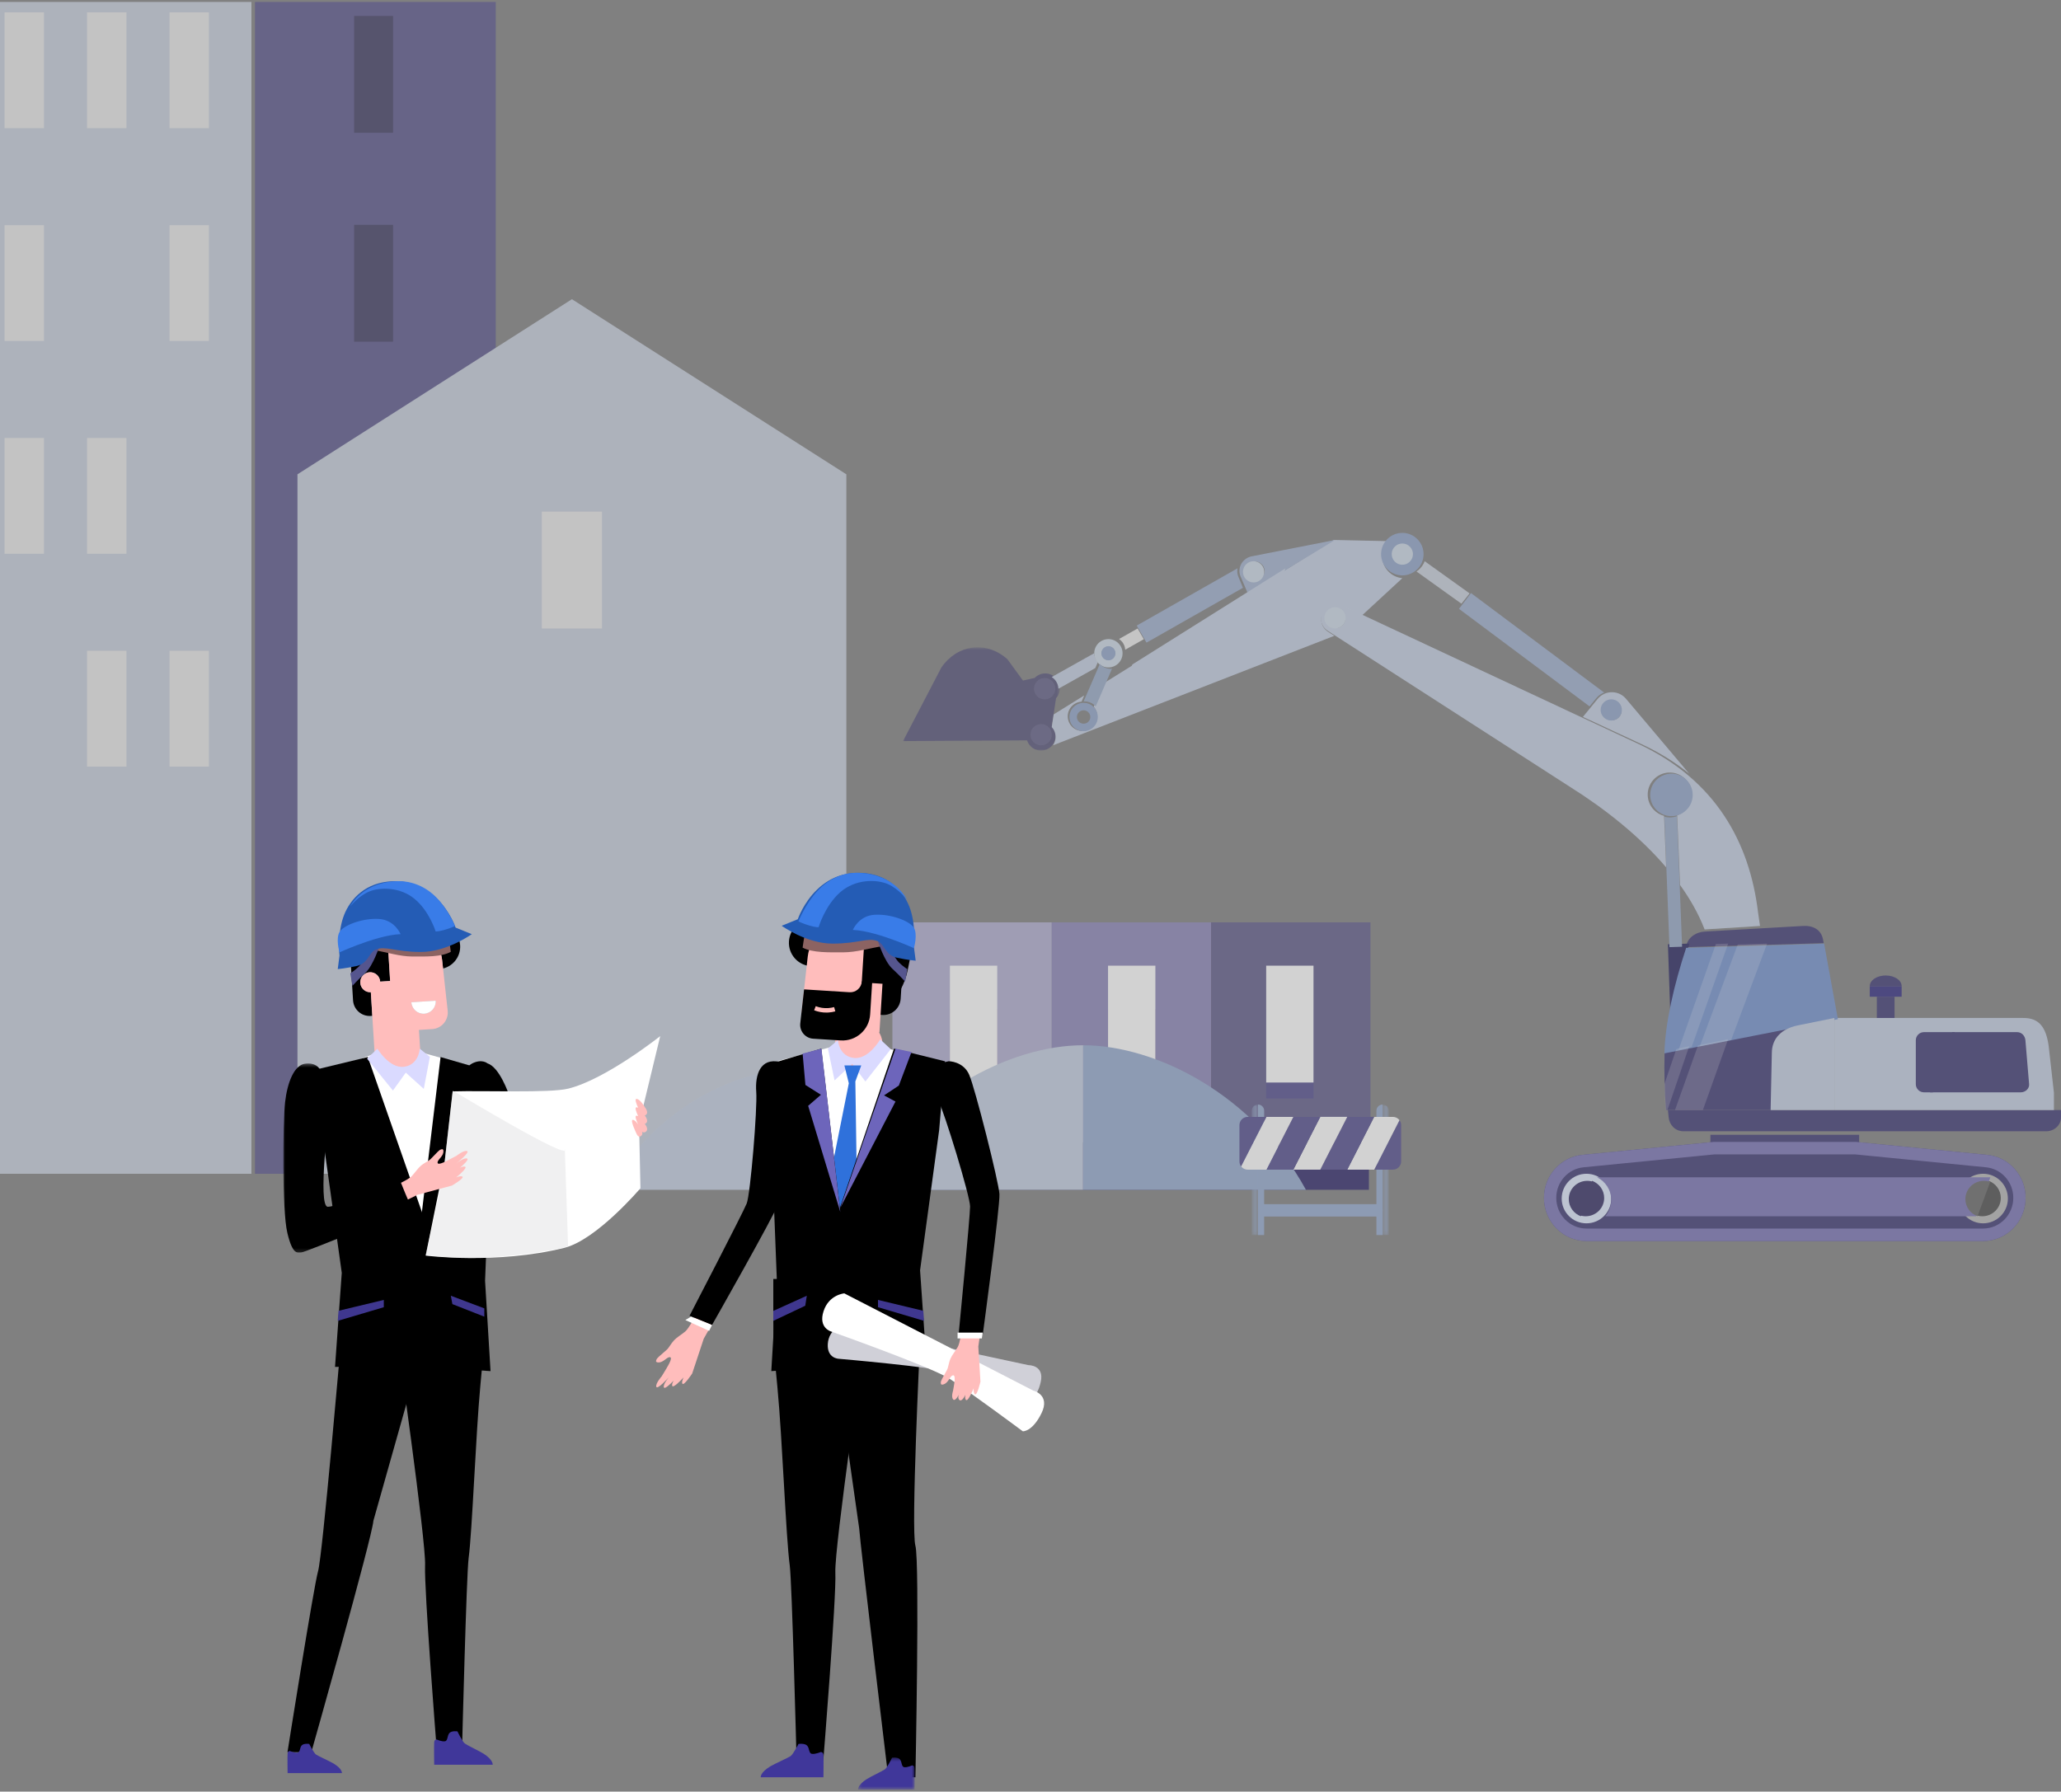 <svg width="582" height="506" viewBox="0 0 582 506" fill="none" xmlns="http://www.w3.org/2000/svg">
<rect x="0" y="0" width="582" height="506" fill="#808080" stroke="none"/>
<g clip-path="url(#clip0_3_22641)">
<g opacity="0.645">
<g opacity="0.817">
<path fill-rule="evenodd" clip-rule="evenodd" d="M72 331.5H140V-31.5H72V331.5Z" fill="#524C8E"/>
<path fill-rule="evenodd" clip-rule="evenodd" d="M84 133.958V331.5H239V133.958L161.501 84.5L84 133.958Z" fill="#D5DEEF"/>
<path fill-rule="evenodd" clip-rule="evenodd" d="M153 177.5H170V144.5H153V177.5Z" fill="white"/>
<path fill-rule="evenodd" clip-rule="evenodd" d="M-35 331.5H71V-31.5H-35V331.5Z" fill="#D5DEEF"/>
<path fill-rule="evenodd" clip-rule="evenodd" d="M100 96.5H111V63.5H100V96.5Z" fill="#312D5C"/>
<path fill-rule="evenodd" clip-rule="evenodd" d="M100 37.5H111V4.5H100V37.5Z" fill="#312D5C"/>
<path fill-rule="evenodd" clip-rule="evenodd" d="M59 183.799V216.5H47.874V183.799H59ZM35.709 183.799V216.5H24.582V183.799H35.709ZM-10.874 183.799V216.5H-22V183.799H-10.874ZM35.709 123.699V156.4H24.582V123.699H35.709ZM12.418 123.699V156.4H1.291V123.699H12.418ZM-10.874 123.699V156.4H-22V123.699H-10.874ZM59 63.597V96.301H47.874V63.597H59ZM12.418 63.597V96.301H1.291V63.597H12.418ZM-10.874 63.597V96.301H-22V63.597H-10.874ZM59 3.5V36.201H47.874V3.5H59ZM35.709 3.5V36.201H24.582V3.5H35.709ZM12.418 3.5V36.201H1.291V3.5H12.418Z" fill="white"/>
</g>
<mask id="mask0_3_22641" style="mask-type:luminance" maskUnits="userSpaceOnUse" x="255" y="182" width="45" height="30">
<g opacity="0.645">
<path d="M255 182.81H299.297V211.981H255V182.81Z" fill="white"/>
</g>
</mask>
<g mask="url(#mask0_3_22641)">
<path fill-rule="evenodd" clip-rule="evenodd" d="M298.218 197.185L297.033 204.984C297.364 205.351 297.635 205.785 297.826 206.274C298.657 208.426 297.609 210.851 295.478 211.693C293.351 212.534 290.949 211.472 290.117 209.323C290.087 209.247 290.063 209.17 290.037 209.094L255 209.302L265.813 188.551C270.2 182.118 278.347 180.768 284.463 186.158L288.869 192.201L292.181 191.466C292.581 191.045 293.076 190.701 293.65 190.474C295.779 189.634 298.179 190.693 299.013 192.845C299.603 194.377 299.243 196.044 298.218 197.185Z" fill="#3D3773"/>
</g>
<path fill-rule="evenodd" clip-rule="evenodd" d="M321.257 177.5L316 180.469C316.648 180.898 317.175 181.519 317.481 182.295C317.638 182.69 317.725 183.098 317.746 183.5L323 180.533L321.257 177.5Z" fill="#EBEBEB"/>
<path fill-rule="evenodd" clip-rule="evenodd" d="M298.906 194.5L309.297 188.677L310 187.033C309.692 186.68 309.437 186.271 309.256 185.813C309.084 185.382 308.989 184.94 308.963 184.5L297 191.206C297.707 191.671 298.282 192.345 298.616 193.181C298.785 193.616 298.881 194.06 298.906 194.5Z" fill="#C3CEE2"/>
<path fill-rule="evenodd" clip-rule="evenodd" d="M400 161.407L412.689 170.5L415 167.592L402.315 158.5C401.987 159.369 401.447 160.179 400.697 160.858C400.475 161.061 400.243 161.241 400 161.407Z" fill="#C8CFDB"/>
<path fill-rule="evenodd" clip-rule="evenodd" d="M376.806 179.567L297.344 210.5C298.108 209.404 298.327 207.958 297.801 206.62C297.61 206.132 297.334 205.702 297 205.338L297.549 201.775L306.157 196.412L305.419 198.156C305.002 198.184 304.581 198.274 304.169 198.434C302.022 199.269 300.959 201.679 301.799 203.817C302.641 205.955 305.066 207.01 307.216 206.175C309.365 205.338 310.428 202.928 309.586 200.79C309.41 200.341 309.163 199.941 308.865 199.596L311.659 192.981L354.204 166.464L376.606 152.5L392.001 152.832C389.749 155.227 389.745 158.984 392.05 161.386C393.136 162.518 394.548 163.155 396 163.29L384.64 173.785L379.425 171.36C377.869 170.429 375.822 170.588 374.425 171.876C372.735 173.438 372.635 176.069 374.206 177.749C374.486 178.046 374.795 178.294 375.128 178.491V178.493L376.806 179.567Z" fill="#C3CEE2"/>
<path fill-rule="evenodd" clip-rule="evenodd" d="M481.431 263.096L509.168 261.515C512.324 261.333 514.321 262.837 514.792 265.287L515 266.372L476 267.5L476.373 266.422C476.976 264.68 478.897 263.241 481.431 263.096Z" fill="#3D3773"/>
<path fill-rule="evenodd" clip-rule="evenodd" d="M483 323.5H525V320.5H483V323.5Z" fill="#3D3773"/>
<path fill-rule="evenodd" clip-rule="evenodd" d="M582 313.5V315.598C582 317.744 580.118 319.5 577.817 319.5H475.39C473.093 319.5 471.422 317.734 471.211 315.598L471 313.5H582Z" fill="#3D3773"/>
<path fill-rule="evenodd" clip-rule="evenodd" d="M518 287.5H571.307C575.838 287.466 577.782 290.139 578.521 295.437L580 308.613V313.5H518V287.5Z" fill="#C3CEE2"/>
<path fill-rule="evenodd" clip-rule="evenodd" d="M551.307 291.5H569.605C570.895 291.5 571.844 292.539 571.951 293.803L572.993 306.197C573.1 307.459 571.938 308.5 570.647 308.5H545L551.307 291.5Z" fill="#3D3773"/>
<path fill-rule="evenodd" clip-rule="evenodd" d="M543.293 291.5H552L545.831 308.5H543.293C542.031 308.5 541 307.463 541 306.197V293.803C541 292.537 542.031 291.5 543.293 291.5Z" fill="#3D3773"/>
<path fill-rule="evenodd" clip-rule="evenodd" d="M530 287.5H535V281.5H530V287.5Z" fill="#3D3773"/>
<path fill-rule="evenodd" clip-rule="evenodd" d="M528 281.5H537V278.5H528V281.5Z" fill="#312B80"/>
<path fill-rule="evenodd" clip-rule="evenodd" d="M537 278.5C537 276.843 534.986 275.5 532.501 275.5C530.014 275.5 528 276.843 528 278.5H537Z" fill="#3D3773"/>
<path fill-rule="evenodd" clip-rule="evenodd" d="M477 266.873L476.988 266.5L471 266.678L471.674 286.5C472.819 280.261 474.695 273.546 476.992 266.873H477Z" fill="#26235F"/>
<path fill-rule="evenodd" clip-rule="evenodd" d="M475 267.381L473.56 230.5C472.413 230.932 471.167 230.979 470 230.653L471.437 267.5L475 267.381Z" fill="#96A8C8"/>
<path fill-rule="evenodd" clip-rule="evenodd" d="M379.052 176.643C377.952 177.693 376.208 177.652 375.16 176.551C374.11 175.452 374.151 173.71 375.252 172.66C376.351 171.61 378.092 171.651 379.142 172.752C380.19 173.851 380.151 175.593 379.052 176.643ZM379.29 171.093L462.726 210.128C484.455 220.31 494.079 237.899 496.456 257.732L497 261.516L481.356 262.5L481.323 262.399C479.648 258.09 477.286 253.921 474.421 249.941L473.615 230.276C474.386 229.999 475.115 229.568 475.753 228.973C478.274 226.633 478.419 222.693 476.079 220.173C473.739 217.653 469.8 217.507 467.282 219.847C464.76 222.187 464.614 226.129 466.954 228.647C467.783 229.539 468.812 230.134 469.907 230.426L470.503 244.96C462.955 236.117 453.151 228.381 443.449 222.294L375.025 178.218V178.216C374.693 178.019 374.386 177.774 374.108 177.475C372.548 175.797 372.648 173.168 374.326 171.608C375.715 170.322 377.747 170.163 379.29 171.093Z" fill="#C3CEE2"/>
<path fill-rule="evenodd" clip-rule="evenodd" d="M412 171.954L448.869 199.5L450.72 197.239L450.803 197.138H450.805L450.813 197.131V197.129C450.952 196.967 451.1 196.81 451.262 196.663C451.782 196.185 452.372 195.831 453 195.602L415.388 167.5L412 171.954Z" fill="#9DAECD"/>
<path fill-rule="evenodd" clip-rule="evenodd" d="M457.195 198.807C458.233 199.92 458.169 201.655 457.052 202.688C455.933 203.72 454.185 203.655 453.149 202.544C452.111 201.433 452.175 199.695 453.294 198.664C454.411 197.632 456.159 197.696 457.195 198.807ZM458.986 197.153C459.078 197.25 459.163 197.35 459.245 197.451L477 218.5C473.155 215.365 468.705 212.571 463.583 210.184L447 202.471L451.089 197.462L451.172 197.363L451.174 197.361L451.181 197.353V197.351C451.319 197.189 451.467 197.032 451.629 196.884C453.736 194.939 457.029 195.058 458.986 197.153Z" fill="#C3CEE2"/>
<path fill-rule="evenodd" clip-rule="evenodd" d="M311.237 185.191C310.856 184.215 311.336 183.119 312.31 182.738C313.283 182.357 314.382 182.835 314.763 183.809C315.144 184.782 314.663 185.882 313.69 186.263C312.716 186.644 311.618 186.164 311.237 185.191ZM309.275 185.956C308.472 183.899 309.487 181.58 311.544 180.776C313.601 179.971 315.921 180.986 316.724 183.045C317.528 185.1 316.515 187.419 314.458 188.225C312.4 189.029 310.079 188.012 309.275 185.956Z" fill="#CCD9E6"/>
<path fill-rule="evenodd" clip-rule="evenodd" d="M349.465 160.5L321 176.681L323.753 181.5L351 166.009L349.825 163.18C349.745 163.019 349.678 162.854 349.621 162.685L349.619 162.681C349.377 161.976 349.327 161.224 349.465 160.5Z" fill="#9DAECD"/>
<path fill-rule="evenodd" clip-rule="evenodd" d="M356.242 163.177C355.139 164.199 353.392 164.159 352.341 163.089C351.286 162.019 351.329 160.326 352.431 159.303C353.535 158.282 355.282 158.322 356.335 159.393C357.386 160.463 357.346 162.155 356.242 163.177ZM350.441 163.093C350.361 162.934 350.293 162.77 350.235 162.606L350.233 162.602C349.702 161.098 350.08 159.367 351.344 158.2C351.938 157.648 352.655 157.292 353.403 157.133L377 152.5L352.326 167.5L350.441 163.093Z" fill="#A2B2CF"/>
<path fill-rule="evenodd" clip-rule="evenodd" d="M309.421 199.5L314 188.899C312.699 188.981 311.425 188.459 310.579 187.5L306 198.101C307.301 198.019 308.575 198.541 309.421 199.5Z" fill="#98AAC8"/>
<path fill-rule="evenodd" clip-rule="evenodd" d="M292.245 193.316C292.899 191.794 294.662 191.091 296.185 191.744C297.707 192.398 298.41 194.164 297.754 195.684C297.1 197.206 295.337 197.909 293.816 197.256C292.292 196.6 291.591 194.836 292.245 193.316ZM291.245 206.316C291.899 204.795 293.664 204.09 295.185 204.744C296.707 205.4 297.41 207.164 296.754 208.684C296.1 210.206 294.337 210.909 292.816 210.256C291.292 209.602 290.591 207.838 291.245 206.316Z" fill="#625F86"/>
<path fill-rule="evenodd" clip-rule="evenodd" d="M473.944 222.695C474.942 223.77 474.88 225.446 473.805 226.444C472.732 227.439 471.054 227.378 470.058 226.304C469.061 225.231 469.124 223.553 470.197 222.558C471.27 221.56 472.947 221.622 473.944 222.695ZM476.396 220.417C478.651 222.845 478.512 226.642 476.084 228.897C473.655 231.152 469.858 231.011 467.603 228.583C465.348 226.155 465.489 222.357 467.919 220.102C470.347 217.848 474.141 217.99 476.396 220.417Z" fill="#90A4C9"/>
<path fill-rule="evenodd" clip-rule="evenodd" d="M474.198 222.458C475.326 223.674 475.256 225.571 474.04 226.699C472.826 227.825 470.928 227.756 469.802 226.542C468.674 225.328 468.745 223.429 469.959 222.301C471.173 221.175 473.07 221.244 474.198 222.458ZM457.197 198.458C458.325 199.674 458.256 201.57 457.042 202.698C455.826 203.826 453.928 203.755 452.802 202.541C451.674 201.327 451.744 199.429 452.96 198.303C454.173 197.175 456.072 197.244 457.197 198.458Z" fill="#90A4C9"/>
<path fill-rule="evenodd" clip-rule="evenodd" d="M379.073 176.67C377.873 177.815 375.972 177.77 374.83 176.57C373.685 175.373 373.73 173.474 374.93 172.33C376.128 171.185 378.026 171.23 379.171 172.43C380.313 173.627 380.27 175.526 379.073 176.67Z" fill="#CCD9E6"/>
<path fill-rule="evenodd" clip-rule="evenodd" d="M397.944 154.696C398.941 155.769 398.879 157.446 397.804 158.443C396.731 159.44 395.053 159.379 394.057 158.304C393.06 157.231 393.121 155.554 394.196 154.557C395.27 153.559 396.946 153.621 397.944 154.696ZM400.142 160.841C397.747 163.128 393.947 163.039 391.658 160.644C389.372 158.246 389.461 154.447 391.857 152.159C394.254 149.872 398.054 149.96 400.339 152.358C402.628 154.755 402.54 158.553 400.142 160.841Z" fill="#90A4C9"/>
<path fill-rule="evenodd" clip-rule="evenodd" d="M398.198 154.46C399.326 155.673 399.256 157.57 398.04 158.698C396.827 159.826 394.928 159.756 393.802 158.54C392.674 157.327 392.744 155.43 393.96 154.302C395.173 153.174 397.07 153.244 398.198 154.46ZM356.071 163.669C354.871 164.815 352.973 164.77 351.831 163.571C350.684 162.371 350.731 160.476 351.929 159.33C353.128 158.185 355.027 158.23 356.171 159.43C357.313 160.629 357.27 162.525 356.071 163.669Z" fill="#CCD9E6"/>
<path fill-rule="evenodd" clip-rule="evenodd" d="M311.138 185.229C310.736 184.199 311.243 183.041 312.271 182.638C313.301 182.236 314.459 182.741 314.862 183.77C315.264 184.798 314.757 185.959 313.729 186.362C312.7 186.764 311.541 186.257 311.138 185.229ZM307.308 203.869C306.551 204.592 305.352 204.565 304.629 203.808C303.907 203.051 303.935 201.852 304.692 201.128C305.449 200.407 306.648 200.436 307.369 201.193C308.093 201.95 308.065 203.149 307.308 203.869ZM302.275 203.956C301.472 201.899 302.487 199.58 304.542 198.776C306.6 197.971 308.921 198.986 309.725 201.043C310.528 203.1 309.513 205.419 307.456 206.225C305.399 207.028 303.079 206.013 302.275 203.956Z" fill="#90A4C9"/>
<path fill-rule="evenodd" clip-rule="evenodd" d="M500.227 313.5H470.431C470.056 308.012 469.908 302.71 470.058 297.235L508 289.5C503.363 290.445 500.571 293.144 500.571 297.373L500.227 313.5Z" fill="#3D3773"/>
<path fill-rule="evenodd" clip-rule="evenodd" d="M470 297.5C470.248 288.852 472.697 278.209 476.155 267.685L515.105 266.5L519 287.849L470 297.5Z" fill="#7292CE"/>
<path opacity="0.198" fill-rule="evenodd" clip-rule="evenodd" d="M490.72 266.747L499 266.5L488.833 293.769L480 295.5L490.72 266.747Z" fill="white"/>
<path opacity="0.198" fill-rule="evenodd" clip-rule="evenodd" d="M484.536 266.61L488 266.5L477.692 295.734L474 296.5L484.536 266.61Z" fill="white"/>
<path opacity="0.198" fill-rule="evenodd" clip-rule="evenodd" d="M473 313.5H480.876L488 293.5L479.505 295.243L473 313.5Z" fill="white"/>
<path opacity="0.198" fill-rule="evenodd" clip-rule="evenodd" d="M470.346 313.5H470.865L477 295.5L476.197 295.672L473.381 296.276L470 306.193C470.068 308.613 470.185 311.038 470.346 313.5Z" fill="white"/>
<path fill-rule="evenodd" clip-rule="evenodd" d="M518 313.5H500L500.344 297.424C500.344 293.21 503.141 290.517 507.784 289.575L518 287.5V313.5Z" fill="#C3CEE2"/>
<path fill-rule="evenodd" clip-rule="evenodd" d="M446.842 326.164L483.97 322.5H524.032L561.158 326.164C567.241 326.756 572 331.965 572 338.304C572 345.04 566.626 350.5 560 350.5L447.95 350.498C441.346 350.471 436 345.02 436 338.304C436 331.965 440.759 326.758 446.842 326.164Z" fill="#3D3773"/>
<path fill-rule="evenodd" clip-rule="evenodd" d="M559.999 346.974C564.712 346.974 568.529 343.092 568.529 338.304C568.529 333.797 565.148 330.095 560.823 329.673L523.862 326.028H484.136L447.175 329.673C442.85 330.095 439.469 333.797 439.469 338.304C439.469 343.088 443.283 346.966 447.987 346.974H559.999ZM447.948 350.5C441.344 350.471 436 345.022 436 338.304C436 331.965 440.757 326.756 446.84 326.164V326.162L483.968 322.5H524.032L561.158 326.162V326.164C567.243 326.756 572 331.965 572 338.304C572 345.04 566.626 350.5 559.999 350.5H447.999H447.948Z" fill="#7973B5"/>
<path fill-rule="evenodd" clip-rule="evenodd" d="M447.999 331.5C451.865 331.5 455 334.635 455 338.501C455 342.366 451.865 345.5 447.999 345.5C444.134 345.5 441 342.366 441 338.501C441 334.635 444.134 331.5 447.999 331.5Z" fill="#DEE9FD"/>
<path fill-rule="evenodd" clip-rule="evenodd" d="M560.001 331.5C563.866 331.5 567 334.635 567 338.501C567 342.366 563.866 345.5 560.001 345.5C556.135 345.5 553 342.366 553 338.501C553 334.635 556.135 331.5 560.001 331.5Z" fill="#B7B7B7"/>
<path fill-rule="evenodd" clip-rule="evenodd" d="M561.571 333.5C563.573 334.22 565 336.117 565 338.345C565 341.192 562.665 343.5 559.785 343.5C559.158 343.5 558.556 343.39 558 343.19L561.571 333.5Z" fill="#4B4B4B"/>
<path fill-rule="evenodd" clip-rule="evenodd" d="M558 343.5L562.05 332.5H451C453.367 333.682 454.99 336.107 454.99 338.909C454.99 340.656 454.357 342.256 453.309 343.5H558Z" fill="#7973B5"/>
<path fill-rule="evenodd" clip-rule="evenodd" d="M560.214 333.5C560.841 333.5 561.444 333.61 562 333.81L558.428 343.5C556.427 342.778 555 340.881 555 338.655C555 335.808 557.334 333.5 560.214 333.5Z" fill="#686868"/>
<path fill-rule="evenodd" clip-rule="evenodd" d="M449.573 333.5C451.573 334.22 453 336.117 453 338.345C453 341.192 450.665 343.5 447.785 343.5C447.158 343.5 446.556 343.39 446 343.19L449.573 333.5Z" fill="#332D63"/>
<path fill-rule="evenodd" clip-rule="evenodd" d="M448.213 333.5C448.841 333.5 449.443 333.61 450 333.81L446.427 343.5C444.428 342.778 443 340.881 443 338.655C443 335.808 445.333 333.5 448.213 333.5Z" fill="#332D63"/>
<path fill-rule="evenodd" clip-rule="evenodd" d="M352.911 188.233L314 203.5L319.762 187.662L354.608 165.773L363 160.5L352.911 188.233Z" fill="#C3CEE2"/>
<path fill-rule="evenodd" clip-rule="evenodd" d="M268.244 310.253H281.607V284.957H268.244V310.253Z" fill="#623721"/>
<path fill-rule="evenodd" clip-rule="evenodd" d="M312.899 310.253H326.262V284.957H312.899V310.253Z" fill="#452514"/>
<path fill-rule="evenodd" clip-rule="evenodd" d="M252.599 336.035H386.56V322.731H252.599V336.035Z" fill="#2E2769"/>
<path opacity="0.697" fill-rule="evenodd" clip-rule="evenodd" d="M252 322.5H297V260.5H252V322.5Z" fill="#C5C0F3"/>
<path opacity="0.697" fill-rule="evenodd" clip-rule="evenodd" d="M297 322.5H342V260.5H297V322.5Z" fill="#8F88D0"/>
<path opacity="0.697" fill-rule="evenodd" clip-rule="evenodd" d="M342 322.5H387V260.5H342V322.5Z" fill="#524C8E"/>
<path fill-rule="evenodd" clip-rule="evenodd" d="M268.244 305.731H281.607V272.731H268.244V305.731Z" fill="white"/>
<path fill-rule="evenodd" clip-rule="evenodd" d="M312.899 305.731H326.262V272.731H312.899V305.731Z" fill="white"/>
<path fill-rule="evenodd" clip-rule="evenodd" d="M357.552 310.253H370.915V284.957H357.552V310.253Z" fill="#524C8E"/>
<path fill-rule="evenodd" clip-rule="evenodd" d="M357.552 305.731H370.915V272.731H357.552V305.731Z" fill="white"/>
<path fill-rule="evenodd" clip-rule="evenodd" d="M172 336.036C184.214 313.726 207.248 301.978 224.494 301.978V336.036H172Z" fill="#C3CEE2"/>
<path fill-rule="evenodd" clip-rule="evenodd" d="M276.987 336.036C264.771 313.726 241.739 301.978 224.495 301.978V336.036H276.987ZM368.783 336.036C354.14 309.288 326.528 295.208 305.853 295.208V336.036H368.783Z" fill="#95AACF"/>
<path fill-rule="evenodd" clip-rule="evenodd" d="M242.923 336.036C257.565 309.288 285.179 295.208 305.852 295.208V336.036H242.923Z" fill="#C3CEE2"/>
<mask id="mask1_3_22641" style="mask-type:luminance" maskUnits="userSpaceOnUse" x="353" y="311" width="3" height="38">
<g opacity="0.645">
<path d="M353.49 311.947H355.235V348.813H353.49V311.947Z" fill="white"/>
</g>
</mask>
<g mask="url(#mask1_3_22641)">
<path fill-rule="evenodd" clip-rule="evenodd" d="M355.235 311.947V348.813H353.49V313.692C353.49 312.728 354.271 311.947 355.235 311.947Z" fill="#95AACF"/>
</g>
<path fill-rule="evenodd" clip-rule="evenodd" d="M355.234 311.947C356.2 311.947 356.979 312.728 356.979 313.692V348.813H355.234V311.947Z" fill="#95AACF"/>
<path fill-rule="evenodd" clip-rule="evenodd" d="M390.43 311.947V348.813H388.686V313.692C388.686 312.728 389.465 311.947 390.43 311.947Z" fill="#95AACF"/>
<mask id="mask2_3_22641" style="mask-type:luminance" maskUnits="userSpaceOnUse" x="390" y="311" width="3" height="38">
<g opacity="0.645">
<path d="M390.43 311.947H392.174V348.813H390.43V311.947Z" fill="white"/>
</g>
</mask>
<g mask="url(#mask2_3_22641)">
<path fill-rule="evenodd" clip-rule="evenodd" d="M390.431 311.947C391.395 311.947 392.174 312.728 392.174 313.692V348.813H390.431V311.947Z" fill="#95AACF"/>
</g>
<path fill-rule="evenodd" clip-rule="evenodd" d="M395.665 317.758V328.018C395.663 329.284 394.637 330.321 393.376 330.34H388.054L395.193 316.361C395.489 316.75 395.665 317.235 395.665 317.758Z" fill="#524C8E"/>
<path fill-rule="evenodd" clip-rule="evenodd" d="M395.193 316.361L388.054 330.339H380.442L388.054 315.437H393.341C394.095 315.437 394.767 315.8 395.193 316.361Z" fill="white"/>
<path fill-rule="evenodd" clip-rule="evenodd" d="M388.054 315.436L380.443 330.341H372.832L380.443 315.436H388.054Z" fill="#524C8E"/>
<path fill-rule="evenodd" clip-rule="evenodd" d="M372.833 315.436H376.638H380.442L372.833 330.341H365.222L372.833 315.436Z" fill="white"/>
<path fill-rule="evenodd" clip-rule="evenodd" d="M365.221 315.437H372.832L365.221 330.34H357.611L365.221 315.437Z" fill="#524C8E"/>
<path fill-rule="evenodd" clip-rule="evenodd" d="M357.61 315.437H365.221L357.61 330.34H352.311C351.563 330.336 350.895 329.973 350.473 329.415L357.61 315.437Z" fill="white"/>
<path fill-rule="evenodd" clip-rule="evenodd" d="M350 328.015V317.761C350 316.488 351.036 315.446 352.309 315.437H357.61L350.473 329.416C350.177 329.026 350 328.539 350 328.015Z" fill="#524C8E"/>
<path fill-rule="evenodd" clip-rule="evenodd" d="M390.43 341.834H355.234C355.234 340.87 356.016 340.089 356.98 340.089H388.686C389.648 340.089 390.43 340.87 390.43 341.834ZM390.43 341.834C390.43 342.798 389.648 343.578 388.686 343.578H356.98C356.016 343.578 355.234 342.798 355.234 341.834H390.43Z" fill="#95AACF"/>
</g>
<path fill-rule="evenodd" clip-rule="evenodd" d="M104.722 280.225C103.17 280.322 101.836 279.137 101.74 277.581C101.645 276.024 102.825 274.685 104.376 274.589C105.927 274.493 107.262 275.677 107.358 277.233L110.166 277.06L109.526 266.629C111.064 268.113 113.185 268.979 115.478 268.838L124.126 268.303C124.488 269.183 124.738 270.126 124.847 271.118L125.112 273.531C128.037 272.819 130.125 270.093 129.934 266.972C129.807 264.901 128.7 263.129 127.098 262.066C126.785 259.679 125.008 257.799 122.743 257.296C122.34 257.179 121.913 257.124 121.471 257.151L121.185 257.169H121.178L116.633 257.45L116.165 257.479C115.165 257.541 114.282 257.993 113.65 258.676C112.911 257.848 111.817 257.354 110.625 257.427C108.844 257.537 107.433 258.878 107.156 260.573C102.294 261.036 98.637 265.281 98.94 270.209L99.379 277.373L99.695 282.518C99.855 285.112 102.079 287.086 104.665 286.926L105.133 286.897L104.723 280.225H104.722Z" fill="black"/>
<path fill-rule="evenodd" clip-rule="evenodd" d="M123.042 282.628C123.163 284.533 121.722 286.175 119.823 286.296C117.925 286.417 116.289 284.971 116.169 283.066L123.042 282.628ZM105.942 300.046C106.161 303.614 109.221 306.328 112.777 306.108C116.088 305.904 118.658 303.227 118.82 299.979C118.832 299.739 118.834 299.496 118.819 299.25L118.305 290.874L122.047 290.643C124.721 290.478 126.714 288.102 126.42 285.43L125.112 273.531L124.847 271.118C124.738 270.126 124.488 269.184 124.126 268.303L115.478 268.838C113.186 268.979 111.064 268.114 109.526 266.629L110.166 277.06L107.358 277.234C107.262 275.677 105.927 274.493 104.376 274.589C102.825 274.685 101.645 276.025 101.74 277.581C101.836 279.137 103.171 280.322 104.722 280.226H104.723L105.133 286.897L105.426 291.671H105.428L105.897 299.314L105.942 300.046Z" fill="url(#paint0_linear_3_22641)"/>
<path fill-rule="evenodd" clip-rule="evenodd" d="M119.823 286.296C121.721 286.175 123.162 284.533 123.042 282.628L116.168 283.066C116.289 284.971 117.925 286.417 119.823 286.296Z" fill="white"/>
<path fill-rule="evenodd" clip-rule="evenodd" d="M106.205 297.354L96.557 301.18L97.098 325.898L96.801 361.217H136.767V327.317L135.321 301.794L119.446 297.354L114.092 303.118L106.205 297.354Z" fill="white"/>
<path fill-rule="evenodd" clip-rule="evenodd" d="M181.235 312.417C180.648 311.901 175.328 317.529 175.328 315.902C175.328 315.124 176.977 313.594 177.727 312.521C178.559 311.347 178.512 310.66 178.286 310.424C177.84 309.984 175.328 312.055 175.328 312.055L173.999 313.088C172.671 314.12 171.044 317.529 169.564 320.785C168.968 322.107 165.532 325.491 161.603 328.998C162.614 330.682 163.694 332.354 164.857 334.016C168.459 330.333 171.487 327.304 171.487 327.304C171.487 327.304 178.22 324.169 180.284 321.509C180.761 320.892 180.777 320.627 181.078 319.739C182.08 316.768 181.694 312.82 181.235 312.417Z" fill="#BE9174"/>
<path fill-rule="evenodd" clip-rule="evenodd" d="M136.767 371.861C136.767 371.861 136.718 379.673 136.655 380.431C136.482 382.277 136.123 386.182 135.656 391.2C134.299 405.834 133.379 432.169 132.329 440.101C131.725 444.72 130.519 492.456 130.519 492.456L123.294 493.674C123.294 493.674 119.742 448.846 120.037 442.076C120.347 435.304 111.931 376.502 111.931 376.502L136.767 371.861Z" fill="black"/>
<path fill-rule="evenodd" clip-rule="evenodd" d="M134.718 361.217H99.11H96.867L96.231 379.361C96.231 379.361 91.066 439.424 89.822 443.734C88.588 448.032 81.183 494.856 81.183 494.856H87.915C87.915 494.856 105.136 434.118 105.442 429.499L120.861 374.892L136.767 372.326V361.217H134.718Z" fill="black"/>
<path fill-rule="evenodd" clip-rule="evenodd" d="M127.306 268.813C126.98 266.137 126.563 264.341 126.563 264.341C126.563 264.341 123.73 259.801 113.808 260.849C108.857 261.373 106.822 264.94 106.018 268.388C109.25 268.965 112.98 270.132 116.393 270.144C120.142 270.156 124.66 270.299 127.306 268.813Z" fill="#8C6362"/>
<path fill-rule="evenodd" clip-rule="evenodd" d="M107.201 267.064C107.201 267.064 105.411 272.708 103.126 274.813C100.841 276.908 99.53 278.431 99.53 278.431L98.922 274.903C98.922 274.903 100.224 274.073 101.323 272.987C102.422 271.891 104.591 267.774 104.591 267.774C104.591 267.774 105.099 267.34 105.665 267.003C106.33 266.595 107.082 266.338 107.201 267.064Z" fill="#55558E"/>
<path fill-rule="evenodd" clip-rule="evenodd" d="M95.374 273.701C95.374 273.701 97.57 273.505 100.755 272.817C103.949 272.118 104.263 268.904 106.085 268.175C108.903 267.045 111.481 268.854 118.867 268.86C126.256 268.86 133.219 263.83 133.219 263.83L128.66 261.978C128.66 261.978 127.114 257.345 123.205 253.588C120.164 250.668 115.698 248.272 109.403 248.995C102.415 249.787 98.354 254.618 96.842 259.316C95.241 264.29 95.869 269.9 95.869 269.9L95.374 273.701Z" fill="#245CB5"/>
<path fill-rule="evenodd" clip-rule="evenodd" d="M128.489 261.535C128.489 261.535 127.31 262.116 125.507 262.628C123.7 263.131 123.015 263.053 123.015 263.053C123.015 263.053 121.299 257.431 117.166 253.946C113.045 250.452 107.263 250.515 104.191 251.817C101.125 253.114 98.922 256 98.922 256C98.922 256 102.046 249.351 111.843 248.884C116.35 248.659 120.314 250.503 123.19 253.44C126.573 256.883 128.489 261.535 128.489 261.535ZM113.114 263.823C113.114 263.823 111.495 259.794 106.978 259.533C102.463 259.272 97.323 261.203 95.997 263.038C94.674 264.862 95.872 268.97 95.872 268.97C95.872 268.97 97.936 268.02 100.804 266.941C104.453 265.56 109.409 263.967 113.114 263.823Z" fill="#397CE8"/>
<path fill-rule="evenodd" clip-rule="evenodd" d="M137.627 300.305C137.627 300.305 136.087 298.963 133.343 300.342C130.595 301.721 130.321 306.917 131.557 312.518C132.801 318.113 136.342 342.414 139.908 348.018C143.471 353.629 145.549 353.082 146.542 352.744C147.541 352.413 172.792 328.782 172.238 328.521C171.684 328.25 167.116 321.808 167.116 321.808C167.116 321.808 152.261 335.022 149.38 335.992C146.489 336.957 144.38 311.007 143.959 309.803C143.543 308.6 141.022 301.371 137.627 300.305Z" fill="black"/>
<path fill-rule="evenodd" clip-rule="evenodd" d="M103.864 298.537L119.265 342.661L121.393 376.36L116.865 385.626L94.606 386.053L96.511 359.486L91.12 320.939L89.461 302.014L103.864 298.537Z" fill="black"/>
<path fill-rule="evenodd" clip-rule="evenodd" d="M136.976 361.741L138.263 329.09L139.132 302.802L124.41 298.537L119.027 343.235L121.722 386.148L138.521 387.235L136.976 361.741Z" fill="black"/>
<path fill-rule="evenodd" clip-rule="evenodd" d="M127.825 308.23L125.564 328.158L120.21 354.619C120.21 354.619 140.257 357.171 159.376 352.419C168.496 350.149 180.854 335.586 180.854 335.586L180.464 317.353L186.438 292.623C186.438 292.623 171.113 304.813 160.488 307.452C155.244 308.756 136.905 307.96 127.825 308.23Z" fill="white"/>
<path opacity="0.411" fill-rule="evenodd" clip-rule="evenodd" d="M159.499 324.552C161.28 328.203 127.849 307.998 127.849 307.998L125.113 332.137L120.21 354.434C120.21 354.434 128.579 355.579 135.488 355.241C151.727 354.464 160.42 352.02 160.42 352.02L159.499 324.552Z" fill="#DBDBDD"/>
<path fill-rule="evenodd" clip-rule="evenodd" d="M131.895 327.204C131.002 326.868 128.942 328.519 128.942 328.519C128.942 328.519 128.883 328.551 128.826 328.588C128.98 328.482 129.089 328.389 129.089 328.389C129.089 328.389 132.793 325.431 131.895 325.095C131.002 324.761 128.929 326.413 128.929 326.413C128.929 326.413 127.182 327.335 126.616 327.631C125.632 328.146 123.184 329.42 123.616 328.055C123.854 327.326 125.266 326.416 125.222 325.12C125.191 324.338 124.771 324.568 124.468 324.652C124.098 324.746 123.494 325.369 121.681 327.27C121.014 327.965 119.943 328.308 118.85 329.236C118.052 329.906 117.316 331.022 116.305 332.137C115.234 333.325 110.165 335.584 104.836 337.653C105.174 339.585 105.506 341.523 105.781 343.477C111.878 340.383 117.921 337.435 117.921 337.435L127.614 334.842C127.614 334.842 131.297 332.701 130.551 332.287C130.16 332.075 129.446 332.281 128.829 332.53C129.684 331.826 132.067 329.775 131.322 329.495C130.965 329.364 130.414 329.554 129.881 329.828C130.918 328.934 132.524 327.435 131.895 327.204Z" fill="url(#paint1_linear_3_22641)"/>
<mask id="mask3_3_22641" style="mask-type:luminance" maskUnits="userSpaceOnUse" x="80" y="300" width="37" height="54">
<path d="M80 300.354H116.183V353.769H80V300.354Z" fill="white"/>
</mask>
<g mask="url(#mask3_3_22641)">
<path fill-rule="evenodd" clip-rule="evenodd" d="M90.136 301.747C90.136 301.747 89.126 300 86.116 300.418C83.09 300.851 81.153 305.645 80.502 311.298C79.859 316.943 79.612 341.788 81.137 348.176C82.656 354.576 84.03 353.732 85.068 353.732C86.116 353.732 116.616 341.254 116.179 340.831C115.747 340.404 112.996 333.474 112.996 333.474C112.996 333.474 95.596 340.831 92.579 340.831C89.56 340.831 93.008 313.919 93.008 312.664C93.008 311.408 92.974 303.813 90.136 301.747Z" fill="black"/>
</g>
<path fill-rule="evenodd" clip-rule="evenodd" d="M179.785 310.364C180.863 310.459 182.119 312.738 182.119 312.738C182.119 312.738 183.304 314.156 182.403 314.876C182.292 314.961 182.187 315.018 182.087 315.052C182.108 315.088 182.119 315.108 182.119 315.108C182.119 315.108 183.304 316.53 182.403 317.238C182.291 317.325 182.185 317.383 182.085 317.417C182.104 317.447 182.113 317.464 182.113 317.464C182.113 317.464 183.309 318.888 182.4 319.602C181.935 319.967 181.566 319.822 181.317 319.593C181.442 320.005 181.454 320.466 181.086 320.784C180.266 321.499 179.784 320.264 179.784 320.264C179.784 320.264 177.768 316.182 178.733 316.278C179.234 316.327 179.776 316.955 180.184 317.552C179.657 316.405 179.156 315.038 179.785 315.095C179.923 315.107 180.063 315.155 180.203 315.229C179.67 314.073 179.148 312.672 179.785 312.73C179.922 312.742 180.062 312.789 180.202 312.863C179.669 311.708 179.148 310.31 179.785 310.364Z" fill="url(#paint2_linear_3_22641)"/>
<path fill-rule="evenodd" clip-rule="evenodd" d="M81.863 494.528C81.863 494.528 81.268 494.481 81.212 495.231C81.146 495.979 81.212 500.769 81.212 500.769H96.554C96.554 500.769 96.749 499.589 94.13 498.021C93.159 497.441 89.903 495.979 89.26 495.546C88.618 495.107 87.317 492.533 87.317 492.533C87.317 492.533 85.845 492.3 85.211 492.933C84.589 493.551 84.844 494.86 84.023 494.984C83.211 495.107 81.863 494.528 81.863 494.528ZM123.31 491.266C123.31 491.266 122.672 491.221 122.608 492.067C122.535 492.927 122.608 498.404 122.608 498.404H139.129C139.129 498.404 139.345 497.054 136.519 495.258C135.469 494.598 131.971 492.927 131.274 492.42C130.584 491.93 129.181 488.989 129.181 488.989C129.181 488.989 127.6 488.729 126.921 489.444C126.249 490.15 126.517 491.647 125.641 491.782C124.758 491.93 123.31 491.266 123.31 491.266Z" fill="#40379A"/>
<path fill-rule="evenodd" clip-rule="evenodd" d="M106.575 296.171C106.575 296.171 109.938 301.851 114.127 301.278C118.319 300.71 118.532 296.171 118.532 296.171L121.393 298.489L119.676 307.533L114.587 302.943L110.961 307.998L103.653 298.987L106.575 296.171Z" fill="#DADAFF"/>
<path fill-rule="evenodd" clip-rule="evenodd" d="M95.592 370.199L108.384 367.13V369.189L95.374 373.043L95.592 370.199Z" fill="#3F378F"/>
<path fill-rule="evenodd" clip-rule="evenodd" d="M127.306 365.947L136.767 369.518V371.861L127.746 368.311L127.306 365.947Z" fill="#3F378F"/>
<path fill-rule="evenodd" clip-rule="evenodd" d="M251.858 255.957C251.858 255.957 248.368 251.23 240.231 252.694C232.082 254.162 232.249 256.767 229.915 257.589C226.258 258.877 225.721 262.42 228.056 263.241C230.374 264.054 231.905 264.273 237.562 263.461C243.219 262.651 249.447 262.627 250.042 265.43C250.64 268.239 249.255 284.345 249.255 284.345C249.255 284.345 254.472 282.573 256.303 274.09C258.123 265.616 257.506 264.931 255.674 260.362C253.852 255.799 251.858 255.957 251.858 255.957Z" fill="#020100"/>
<path fill-rule="evenodd" clip-rule="evenodd" d="M247.392 294.989L259.763 298.96L259.196 324.623L236.42 350.573L218.37 326.091L219.849 299.596L237.423 294.989H247.392Z" fill="white"/>
<path fill-rule="evenodd" clip-rule="evenodd" d="M235.778 295.589C236.058 299.298 239.292 302.078 243.001 301.797C246.71 301.518 249.489 298.284 249.209 294.575C248.93 290.866 245.696 288.087 241.987 288.367C238.278 288.646 235.499 291.88 235.778 295.589Z" fill="url(#paint3_linear_3_22641)"/>
<path fill-rule="evenodd" clip-rule="evenodd" d="M228.971 272.866L230.926 272.989L231.757 259.795L229.803 259.672C226.159 259.442 223.019 262.21 222.79 265.853C222.56 269.497 225.327 272.637 228.971 272.866ZM244.255 286.343L249.143 286.65C251.841 286.821 254.167 284.771 254.337 282.072L254.673 276.719L244.9 276.103L244.255 286.343Z" fill="black"/>
<path fill-rule="evenodd" clip-rule="evenodd" d="M230.99 290.493L248.341 291.586L249.571 272.048C249.946 266.105 245.431 260.984 239.488 260.61C233.748 260.248 228.733 264.456 228.095 270.173L226.432 285.063C226.121 287.843 228.198 290.317 230.99 290.493Z" fill="url(#paint4_linear_3_22641)"/>
<path fill-rule="evenodd" clip-rule="evenodd" d="M245.967 259.173L244.502 259.08L243.343 277.477L254.581 278.185L255.125 269.562C255.465 264.164 251.364 259.513 245.967 259.173Z" fill="black"/>
<path fill-rule="evenodd" clip-rule="evenodd" d="M226.747 267.113L237.879 267.814C242.416 268.1 246.339 264.642 246.625 260.105C246.761 257.946 245.121 256.085 242.962 255.949C240.803 255.813 238.942 257.453 238.806 259.612C238.792 259.838 238.597 260.01 238.371 259.995L227.239 259.294L226.747 267.113Z" fill="black"/>
<path fill-rule="evenodd" clip-rule="evenodd" d="M231.147 263.465L236.686 263.814C238.845 263.95 240.705 262.31 240.841 260.151C240.977 257.992 239.337 256.131 237.178 255.996L231.64 255.647C229.481 255.51 227.62 257.151 227.484 259.309C227.348 261.469 228.988 263.329 231.147 263.465Z" fill="black"/>
<path fill-rule="evenodd" clip-rule="evenodd" d="M248.562 293.547C248.562 293.547 245.301 299.289 241.097 298.79C236.896 298.297 236.61 293.756 236.61 293.756L233.785 296.127L235.668 305.142L240.676 300.464L244.38 305.448L251.53 296.308L248.562 293.547Z" fill="#DADAFF"/>
<path fill-rule="evenodd" clip-rule="evenodd" d="M225.988 289.005C225.74 291.23 227.402 293.213 229.639 293.354L237.408 293.843C241.726 294.115 245.447 290.835 245.718 286.518L246.295 277.366L243.365 277.181C243.252 278.981 241.7 280.348 239.901 280.235L227.061 279.426L225.988 289.005Z" fill="black"/>
<path fill-rule="evenodd" clip-rule="evenodd" d="M233.494 285.975C232.26 285.997 231.054 285.781 229.902 285.331L230.356 284.168C231.488 284.611 232.681 284.795 233.902 284.708C234.46 284.67 235.014 284.576 235.548 284.428L235.88 285.633C235.266 285.802 234.629 285.91 233.987 285.954C233.822 285.965 233.658 285.972 233.494 285.975Z" fill="#FFBDBB"/>
<path fill-rule="evenodd" clip-rule="evenodd" d="M218.37 371.861C218.37 371.861 218.41 379.899 218.484 380.685C218.661 382.586 219.035 386.608 219.53 391.767C220.957 406.83 221.916 433.933 223.012 442.095C223.652 446.848 224.908 495.972 224.908 495.972L232.487 497.222C232.487 497.222 236.219 451.094 235.891 444.121C235.569 437.154 244.388 376.651 244.388 376.651L218.37 371.861Z" fill="black"/>
<path fill-rule="evenodd" clip-rule="evenodd" d="M220.451 361.217H256.82H259.113L259.763 379.966C259.763 379.966 257.224 432.116 258.497 436.56C259.753 441.01 258.497 501.952 258.497 501.952H250.833C250.833 501.952 242.924 436.347 242.614 431.589L234.614 375.35L218.37 372.701V361.217H220.451Z" fill="black"/>
<path fill-rule="evenodd" clip-rule="evenodd" d="M226.648 267.636C226.996 264.949 227.427 263.161 227.427 263.161C227.427 263.161 230.423 258.611 240.892 259.669C246.119 260.188 248.278 263.758 249.119 267.207C245.697 267.793 241.767 268.958 238.166 268.961C234.205 268.972 229.44 269.126 226.648 267.636Z" fill="#8C6362"/>
<path fill-rule="evenodd" clip-rule="evenodd" d="M247.936 265.881C247.936 265.881 249.717 271.527 252.014 273.621C254.289 275.73 255.602 277.249 255.602 277.249L256.215 273.718C256.215 273.718 254.908 272.893 253.818 271.796C252.714 270.705 250.536 266.596 250.536 266.596C250.536 266.596 250.036 266.159 249.477 265.824C248.802 265.418 248.058 265.149 247.936 265.881Z" fill="#55558E"/>
<path fill-rule="evenodd" clip-rule="evenodd" d="M258.58 271.336C258.58 271.336 256.38 271.151 253.198 270.46C250.006 269.763 249.691 266.551 247.867 265.818C245.044 264.692 242.482 266.5 235.088 266.5C227.7 266.5 220.735 261.465 220.735 261.465L225.285 259.615C225.285 259.615 226.837 254.981 230.743 251.232C233.787 248.301 238.258 245.91 244.56 246.629C251.54 247.429 255.606 252.264 257.11 256.955C258.713 261.924 258.09 267.547 258.09 267.547L258.58 271.336Z" fill="#245CB5"/>
<path fill-rule="evenodd" clip-rule="evenodd" d="M225.466 260.221C225.466 260.221 226.7 260.855 228.573 261.404C230.449 261.952 231.161 261.87 231.161 261.87C231.161 261.87 232.954 255.786 237.241 252.006C241.531 248.226 247.544 248.296 250.733 249.698C253.92 251.111 256.215 254.232 256.215 254.232C256.215 254.232 252.964 247.031 242.78 246.518C238.094 246.291 233.972 248.283 230.978 251.467C227.461 255.196 225.466 260.221 225.466 260.221ZM240.84 262.633C240.84 262.633 242.461 258.608 246.976 258.351C251.495 258.087 256.637 260.022 257.958 261.852C259.287 263.682 258.073 267.788 258.073 267.788C258.073 267.788 256.019 266.843 253.151 265.757C249.496 264.382 244.55 262.779 240.84 262.633Z" fill="#397CE8"/>
<path fill-rule="evenodd" clip-rule="evenodd" d="M243.205 300.902H238.445L239.694 305.946L234.927 329.843L236.908 345.842L241.903 329.813L241.544 305.421L243.205 300.902Z" fill="#2F71DB"/>
<path fill-rule="evenodd" clip-rule="evenodd" d="M252.457 296.171L237.057 341.476L234.927 376.102L239.446 385.617L261.709 386.053L259.815 358.762L265.205 319.176L266.858 299.737L252.457 296.171Z" fill="black"/>
<path fill-rule="evenodd" clip-rule="evenodd" d="M219.353 361.055L218.054 327.538L217.187 300.554L231.911 296.171L237.292 342.053L234.6 386.119L217.806 387.235L219.353 361.055Z" fill="black"/>
<mask id="mask4_3_22641" style="mask-type:luminance" maskUnits="userSpaceOnUse" x="242" y="496" width="17" height="10">
<path d="M242.299 496.375H258.292V505.431H242.299V496.375Z" fill="white"/>
</mask>
<g mask="url(#mask4_3_22641)">
<path fill-rule="evenodd" clip-rule="evenodd" d="M257.574 498.595C257.574 498.595 258.203 498.551 258.26 499.371C258.332 500.182 258.26 505.432 258.26 505.432H242.302C242.302 505.432 242.101 504.133 244.825 502.424C245.838 501.782 249.216 500.182 249.89 499.706C250.552 499.234 251.91 496.419 251.91 496.419C251.91 496.419 253.438 496.169 254.094 496.854C254.745 497.524 254.49 498.964 255.335 499.099C256.174 499.234 257.574 498.595 257.574 498.595Z" fill="#40379A"/>
</g>
<path fill-rule="evenodd" clip-rule="evenodd" d="M231.772 494.817C231.772 494.817 232.454 494.767 232.527 495.622C232.606 496.474 232.527 501.952 232.527 501.952H214.826C214.826 501.952 214.592 500.601 217.619 498.807C218.747 498.143 222.497 496.474 223.236 495.981C223.981 495.482 225.486 492.537 225.486 492.537C225.486 492.537 227.182 492.278 227.902 492.989C228.628 493.703 228.339 495.198 229.274 495.329C230.216 495.482 231.772 494.817 231.772 494.817Z" fill="#40379A"/>
<path fill-rule="evenodd" clip-rule="evenodd" d="M260.73 370.202L247.936 367.13V369.187L260.945 373.043L260.73 370.202Z" fill="#3F378F"/>
<path fill-rule="evenodd" clip-rule="evenodd" d="M227.831 365.947L218.37 370.237V373.043L227.394 368.774L227.831 365.947Z" fill="#3F378F"/>
<path fill-rule="evenodd" clip-rule="evenodd" d="M257.397 297.116L253.822 306.59L249.639 309.367L252.876 311.102L237.292 341.112L252.876 296.171L257.397 297.116Z" fill="#6D65BB"/>
<path fill-rule="evenodd" clip-rule="evenodd" d="M231.969 296.171L226.648 297.557L227.438 306.421L231.814 309.192L228.213 312.312L237.292 342.295L231.969 296.171Z" fill="#6D65BB"/>
<path fill-rule="evenodd" clip-rule="evenodd" d="M290.43 385.554L237.755 374.226C237.755 374.226 234.047 375.388 233.761 379.528C233.481 383.668 236.854 383.755 236.854 383.755C236.854 383.755 263.793 386.075 268.995 387.686C274.189 389.285 290.43 395.514 290.43 395.514C290.43 395.514 292.813 395.114 293.892 390.296C294.977 385.476 290.43 385.554 290.43 385.554Z" fill="#D0D0D8"/>
<path fill-rule="evenodd" clip-rule="evenodd" d="M291.771 392.737L238.424 365.281C238.424 365.281 234.097 365.608 232.563 370.311C231.036 375.014 234.649 376.036 234.649 376.036C234.649 376.036 262.951 386.071 268.066 389.343C273.181 392.612 288.827 404.234 288.827 404.234C288.827 404.234 291.507 404.423 294.096 399.146C296.687 393.882 291.771 392.737 291.771 392.737Z" fill="white"/>
<path fill-rule="evenodd" clip-rule="evenodd" d="M268.394 383.736C268.805 382.772 269.667 381.733 270.449 380.435C271.086 379.378 271.576 375.939 271.906 371.861C273.771 371.945 275.648 372.039 277.502 372.005C276.786 376.64 276.262 380.303 276.262 380.303L276.866 390.205C276.866 390.205 275.937 394.34 275.275 393.759C274.945 393.464 274.906 392.726 274.957 392.07C274.54 393.094 273.278 395.97 272.753 395.361C272.504 395.063 272.508 394.491 272.609 393.913C272.059 395.157 271.302 395.858 270.866 395.343C270.239 394.599 270.997 393.422 270.997 393.422C270.997 393.422 271.006 393.362 271.019 393.304C270.977 393.473 270.914 393.609 270.914 393.609C270.914 393.609 269.784 395.97 269.155 395.229C268.537 394.497 269.123 392.816 269.123 392.816C269.123 392.816 269.24 392.154 269.349 391.533C269.539 390.437 269.998 387.745 268.786 388.579C268.133 389.034 267.694 390.636 266.387 391.003C265.595 391.217 265.696 390.747 265.677 390.437C265.646 390.061 266.075 389.302 267.363 387.004C267.844 386.161 267.834 385.052 268.394 383.736Z" fill="url(#paint5_linear_3_22641)"/>
<path fill-rule="evenodd" clip-rule="evenodd" d="M267.905 299.719C267.905 299.719 272.006 299.704 273.678 303.514C275.351 307.328 282.049 333.832 282.227 337.268C282.418 340.695 277.568 376.591 277.568 376.591H270.734C270.734 376.591 273.941 343.599 273.941 340.739C273.941 337.872 266.796 314.386 264.752 310.195C262.702 306.003 262.128 300.688 267.905 299.719Z" fill="black"/>
<path fill-rule="evenodd" clip-rule="evenodd" d="M190.375 378.502C191.107 377.715 192.285 377.035 193.478 376.069C194.44 375.28 196.2 372.139 198.056 368.313C199.699 369.084 201.333 369.874 202.995 370.534C200.591 374.754 198.721 378.096 198.721 378.096L195.465 387.919C195.465 387.919 193.054 391.57 192.687 390.761C192.493 390.358 192.745 389.628 193.051 389.011C192.282 389.842 190.056 392.158 189.82 391.381C189.706 390.994 189.936 390.44 190.246 389.911C189.28 390.912 187.658 392.466 187.465 391.809C187.189 390.862 188.992 388.841 188.992 388.841C188.992 388.841 189.025 388.801 189.068 388.731C188.949 388.889 188.848 389.002 188.848 389.002C188.848 389.002 185.613 392.608 185.331 391.667C185.061 390.717 186.861 388.7 186.861 388.7C186.861 388.7 187.909 386.963 188.247 386.4C188.823 385.412 190.273 382.986 188.875 383.332C188.121 383.53 187.112 384.921 185.803 384.785C185.012 384.7 185.281 384.288 185.383 383.974C185.502 383.605 186.165 383.017 188.201 381.28C188.949 380.645 189.375 379.562 190.375 378.502Z" fill="url(#paint6_linear_3_22641)"/>
<path fill-rule="evenodd" clip-rule="evenodd" d="M220.32 299.931C220.32 299.931 224.124 301.483 224.278 305.628C224.427 309.767 220.907 336.667 219.819 339.883C218.734 343.107 201.059 374.226 201.059 374.226L194.717 371.603C194.717 371.603 209.806 342.537 210.857 339.904C211.909 337.284 213.909 312.979 213.552 308.34C213.196 303.705 214.604 298.612 220.32 299.931Z" fill="black"/>
<path fill-rule="evenodd" clip-rule="evenodd" d="M277.255 378.009H270.406V376.356H277.502L277.255 378.009Z" fill="white"/>
<path fill-rule="evenodd" clip-rule="evenodd" d="M201.059 374.226L195.12 371.861L193.534 372.809L200.251 375.875L201.059 374.226Z" fill="white"/>
</g>
<defs>
<linearGradient id="paint0_linear_3_22641" x1="17648.5" y1="-154159" x2="16065.1" y2="-148203" gradientUnits="userSpaceOnUse">
<stop stop-color="#FFDFDE"/>
<stop offset="1" stop-color="#FFBDBC"/>
</linearGradient>
<linearGradient id="paint1_linear_3_22641" x1="47301.2" y1="-34995.1" x2="46168.1" y2="-33139.5" gradientUnits="userSpaceOnUse">
<stop stop-color="#FFDFDE"/>
<stop offset="1" stop-color="#FFBDBC"/>
</linearGradient>
<linearGradient id="paint2_linear_3_22641" x1="1549.76" y1="-41311.1" x2="1271.51" y2="-39678.3" gradientUnits="userSpaceOnUse">
<stop stop-color="#FFDFDE"/>
<stop offset="1" stop-color="#FFBDBC"/>
</linearGradient>
<linearGradient id="paint3_linear_3_22641" x1="22683.5" y1="-52781.8" x2="21821.5" y2="-50650.1" gradientUnits="userSpaceOnUse">
<stop stop-color="#FFDFDE"/>
<stop offset="1" stop-color="#FFBDBC"/>
</linearGradient>
<linearGradient id="paint4_linear_3_22641" x1="21615.5" y1="-121983" x2="20196.1" y2="-117259" gradientUnits="userSpaceOnUse">
<stop stop-color="#FFDFDE"/>
<stop offset="1" stop-color="#FFBDBC"/>
</linearGradient>
<linearGradient id="paint5_linear_3_22641" x1="5839.22" y1="-92120.3" x2="5075.38" y2="-88524.2" gradientUnits="userSpaceOnUse">
<stop stop-color="#FFDFDE"/>
<stop offset="1" stop-color="#FFBDBC"/>
</linearGradient>
<linearGradient id="paint6_linear_3_22641" x1="17887.2" y1="-92123.9" x2="16750.9" y2="-88557.3" gradientUnits="userSpaceOnUse">
<stop stop-color="#FFDFDE"/>
<stop offset="1" stop-color="#FFBDBC"/>
</linearGradient>
<clipPath id="clip0_3_22641">
<rect width="582" height="505" fill="white" transform="translate(0 0.5)"/>
</clipPath>
</defs>
</svg>
